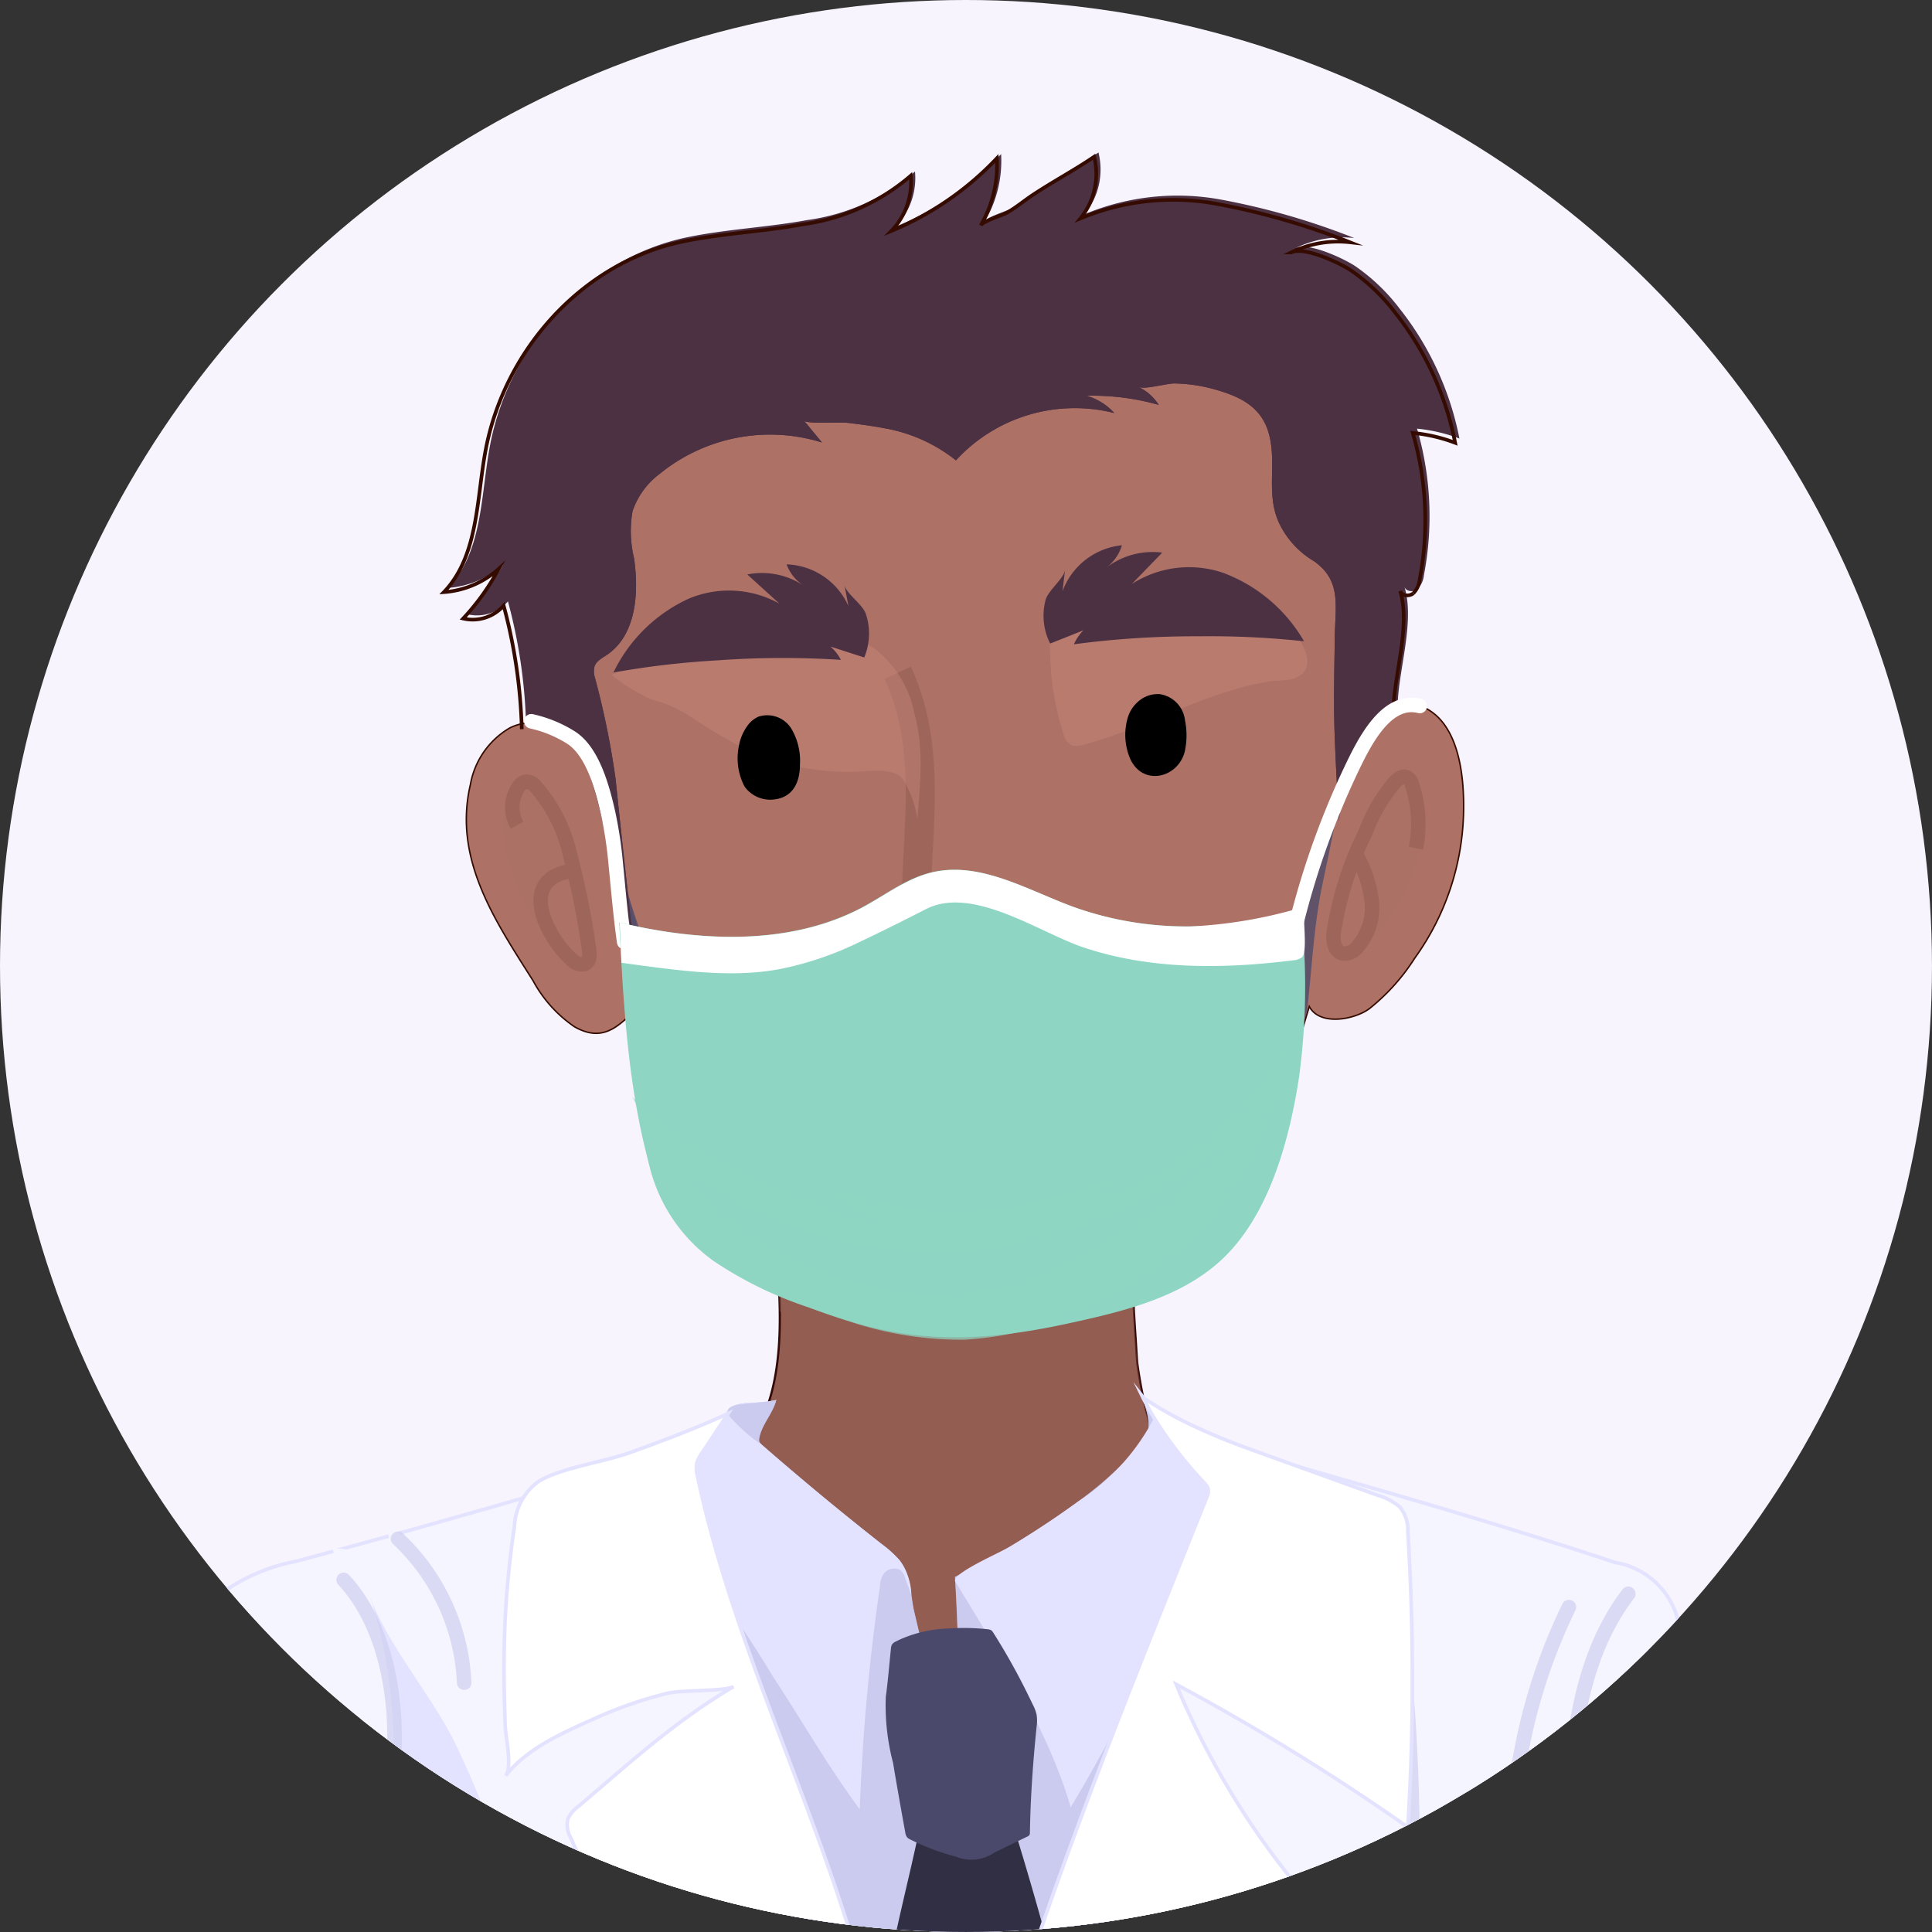 <svg xmlns="http://www.w3.org/2000/svg" xmlns:xlink="http://www.w3.org/1999/xlink" width="132.943" height="132.943" viewBox="0 0 132.943 132.943"><rect x="0" y="0" width="132.943" height="132.943" fill="#333333" stroke="none"/><defs><style>.a,.ag,.h,.o,.p,.r,.u{fill:none;}.b{fill:#f7f4fd;}.c{clip-path:url(#a);}.d,.e{fill:#f5f5ff;}.aa,.d{stroke:#e4e3ff;}.aa,.ag,.d,.h,.i,.k,.o,.p,.r,.u{stroke-miterlimit:10;}.aa,.d,.u{stroke-width:0.25px;}.ac,.ae,.ai,.aj,.e,.f,.g,.j,.l,.m,.n,.o,.p,.q,.r,.t,.w{mix-blend-mode:multiply;isolation:isolate;}.f,.x{fill:#e4e3ff;}.g{opacity:0.63;}.h{stroke:#cbcbef;}.ag,.h{stroke-linecap:round;}.ab,.i,.j{fill:#935d52;}.i{stroke:#340a08;stroke-width:0.15px;}.j{opacity:0.37;}.ac,.af,.k,.n{fill:#ad7166;}.k,.u{stroke:#350b00;}.k{stroke-width:0.1px;}.l,.m,.z{fill:#4b496b;}.l{opacity:0.78;}.m{opacity:0.39;}.n{opacity:0.38;}.o,.p,.r{stroke:#935d52;opacity:0.54;}.p{stroke-width:2px;}.q{fill:#d39181;opacity:0.34;}.r{stroke-width:4px;}.s{fill:#4c3143;}.v,.w{fill:#cbcbef;}.w{opacity:0.61;}.y{fill:#312f44;}.aa,.ad{fill:#fff;}.ac{opacity:0.55;}.ae{opacity:0.68;}.ag{stroke:#fff;}.ah,.ai,.aj{fill:#8ed6c3;}.ai{opacity:0.72;}</style><clipPath id="a"><circle class="a" cx="66.471" cy="66.471" r="66.471"/></clipPath></defs><g transform="translate(-956.491 -316.068)"><g transform="translate(956.491 316.068)"><circle class="b" cx="66.471" cy="66.471" r="66.471"/></g><g transform="translate(956.491 316.068)"><g class="c"><g transform="translate(-3.772 10.487)"><g transform="translate(0 84.695)"><path class="d" d="M1012.9,404.208l.357-.1c2.19-.637,4.69-1.842,6.976-1.933a41.874,41.874,0,0,1,13.055,1.97c11.622,3.476,23.2,6.521,34.713,10.343a5.347,5.347,0,0,1,4.415,4.47c5.375,16.822,10.3,33.844,13.4,51.249a226.662,226.662,0,0,1,3.131,36.586c.057,3.717.4,8.495-1.229,11.958-1.459,3.1-5.59,2.07-8.2.983a64.1,64.1,0,0,1-7.043-3.457c.537,6.877,1.471,13.74,2.41,20.571.18,1.309,1.287,14.945,2.688,15.171-7.463-1.194-15.078-.281-22.607.384a339.268,339.268,0,0,1-84.559-3.147c.6.1,4.461-20.954,4.792-22.9.137-.806,1.349-10.763,1.562-10.781a61.062,61.062,0,0,1-18.322-1.1,6.685,6.685,0,0,1-3.046-1.242,6.193,6.193,0,0,1-1.7-3.5c-.973-4.559-.6-9.287-.123-13.923,1.29-12.436,3.741-24.589,5.922-36.892,2.215-12.5,4.983-24.952,9.392-36.879.743-2.01,1.6-4.093,3.245-5.463a12.894,12.894,0,0,1,5.064-2.164C989.168,411.228,1001,407.663,1012.9,404.208Z" transform="translate(-953.08 -402.152)"/><path class="e" d="M1072.6,524.4q1.135,7.14,2.249,14.274,1.091,6.924,2.17,13.853c-3.436-2.406-8.893-.94-12.8-.763-4.837.219-9.678.365-14.52.464-9.687.2-19.376.2-29.064.2-13.358.007-26.746.01-40.026-1.432,2.583,0,4.739-6.64,5.158-8.456.9-3.91.441-6.69-.448-10.576a1.532,1.532,0,0,1,.561-1.858q1.4-1.352,2.792-2.7a135.288,135.288,0,0,1-14.513,2.9q1.093-7.558,2.187-15.116a1.332,1.332,0,0,1,.245-.7,1.347,1.347,0,0,1,.769-.338c11.21-2.28,21.871-6.645,32.455-10.987a122.026,122.026,0,0,0,13.249-6.062c.307,9.035,1.019,18.021.963,27.109-.014,2.36-.849,27.733-.33,27.792,7.33.849,15.382-.171,22.786-.294-1.654-1.971-2.42-5.319-3.36-7.676q-1.937-4.856-3.736-9.766c-2.324-6.36-4.453-12.793-6.309-19.3-.617-2.162-1.161-4.6.157-6.5a61.014,61.014,0,0,0,11.3,3.5,132.2,132.2,0,0,0-7.876-11.15l18.064,2.974c-9.231-5.991-19.474-10.644-29.668-15.272a5.9,5.9,0,0,0-3.14-.759,5.734,5.734,0,0,0-2.45,1.186A102.014,102.014,0,0,1,991.493,502.6a32.162,32.162,0,0,1-11.093,1.87c-.626-2.644-.168-5.231.02-7.923a3.088,3.088,0,0,1,.78-2.228c.125-.121,1.783-1.042,1.83-.65q-.106-.894-.211-1.789a41.75,41.75,0,0,0-16.174,1.637c-3.416,1.046-6.844,2.65-8.969,5.523a140.888,140.888,0,0,1,7.143-23.087c2.6-6.7,8.287-12.316,7.659-20.015a4.092,4.092,0,0,1,.072-1.758,1.482,1.482,0,0,1,1.475-.986c.656.076,1.434.634,1.843.175l-5.735-5.835,5.941-12.388a3.566,3.566,0,0,0,.38-1.07,3.721,3.721,0,0,0-.316-1.638,29.308,29.308,0,0,1-1.352-5.721c-.2-1.477-.2-3.164,1-4.214a21.416,21.416,0,0,1,5.367,3,44.337,44.337,0,0,0-1.926-12.025c2.707.063,4.378,1.786,5.63,3.713a15.865,15.865,0,0,1-1.9-5.422,20.271,20.271,0,0,1,8.291,15.93q.489-6.7.976-13.4c.107-1.464.22-3.486,1.5-4.589,1.351-1.161,4.134-1.33,5.925-1.787,4.359-1.111,8.682-2.346,12.879-3.872a25.21,25.21,0,0,1,6.077-1.563,38.273,38.273,0,0,1,14.327,1.477c6.673,2,12.849,5.087,19.437,7.128a1.419,1.419,0,0,1,.743.4,1.07,1.07,0,0,1,.167.5c1.312,8.465,2.022,17.084,3.083,25.609-.448-3.595,1.176-8.212,2.183-11.672a79.825,79.825,0,0,1,4.084-10.955.426.426,0,0,1,.17-.218.544.544,0,0,1,.382.009c2.382.653,4.693,1.242,5.869,2.546a3.565,3.565,0,0,1,.568,3.643c-1.547,5.36-3.72,10.593-4.738,16.051q3.9-6.321,7.807-12.642c-1.025,1.66-1.1,4.97-1.8,6.87a71.413,71.413,0,0,0-2.7,9.143c.179-.8,5.561.464,6.321.608l4.085.766c-.636,1.964-2.324,3.361-3.857,4.742q-1.772,1.6-3.391,3.35c-2.554,2.765.755,4.008,2.965,5.785a85.144,85.144,0,0,1,6.941,6,11.411,11.411,0,0,1,2.349,2.352,10.734,10.734,0,0,1,1.367,3.9,87.951,87.951,0,0,1,1.438,10.153,2.4,2.4,0,0,0-2.111.051,6.465,6.465,0,0,1,1.016,4.194,3.284,3.284,0,0,1-2.9,2.835c.577.632,1.149,1.674.5,2.238a1.639,1.639,0,0,1-.9.3l-3.552.432c4.547,4.453,8.229,10.635,7.109,16.9a24.092,24.092,0,0,0-18.406-14.723c-1.241-.19-2.838-.16-3.643.958-.332.46-.6,4.123-1.161,4.1,1.656.06,1.383,1.529,2.321,2.264,1.078.845,2.7.469,3.591,1.739a4.193,4.193,0,0,1,.566,1.76c.722,4.437,1.421,8.877,2.156,13.312Q1071.811,519.394,1072.6,524.4Z" transform="translate(-952.594 -402.134)"/><path class="f" d="M1071.2,522.166q.58,3.652,1.153,7.305c.21,1.356.042,4.516.722,5.65-1.587-2.646-4.558-4.079-7.374-5.336a143.414,143.414,0,0,0-20.9-7.844c-4.464-1.205-8.524-3.194-12.905-4.516a3.685,3.685,0,0,1-1.471-.676,3.447,3.447,0,0,1-.789-1.392l-2.9-7.744c-2.224,1.863-5.075,2.769-7.853,3.6q-20.115,6.057-40.7,10.348a10.3,10.3,0,0,1-3.517.315,1.15,1.15,0,0,1-.788-.359,1.29,1.29,0,0,1-.17-.809q.045-3.77.09-7.54,20.318-8.525,41.183-15.664a3.777,3.777,0,0,1,1.231-.271,3.839,3.839,0,0,1,1.741.616,204.834,204.834,0,0,0,19.236,8.914,36.444,36.444,0,0,0,10.026,2.577c.81.088,9.973.138,9.877-.283-1.94-8.513-4.291-17.469-10.545-23.562-6.773-6.6-16.709-8.495-26.031-10.088l9.889-12.607a32.016,32.016,0,0,0,3.967-5.915c2.273-4.805,2.41-11.073,6.744-14.154,2.348-1.668,5.386-1.927,8.259-2.13,1.086-.076,2.453.01,2.868,1.016-2.066,1.88-5.778,1.288-7.447,3.528-1.063,1.426-.815,3.39-1.021,5.156-.28,2.416-2.2,5.043-4.59,4.583a80.311,80.311,0,0,0-1.091,15.447c3.654-.49,7.639-1.149,10.078-3.914a15.546,15.546,0,0,0,2.733-5.659q6.045-18.642,12.092-37.282a53.943,53.943,0,0,0-.228,12.646c.387,4.518-.645,9.489-.84,14.034q-.625,14.472.169,28.961a1.355,1.355,0,0,0,1.271,1.608l11.528,2.709a3.532,3.532,0,0,1,4.538-4.868,1.493,1.493,0,0,1,1.909-1.5,4.787,4.787,0,0,1-2.62-3.184,4.042,4.042,0,0,1,2.964-.229c1.6.641,2.476,4.872,2.222,6.391a3.284,3.284,0,0,1-2.9,2.835c.578.632,1.149,1.674.5,2.238a1.635,1.635,0,0,1-.9.3l-3.554.432c4.547,4.453,8.229,10.635,7.108,16.9a24.091,24.091,0,0,0-18.406-14.723c-1.241-.19-2.838-.16-3.643.958-.332.46-.6,4.123-1.161,4.1,1.656.06,1.383,1.529,2.321,2.264,1.078.845,2.7.469,3.591,1.739a4.183,4.183,0,0,1,.566,1.76c.722,4.437,1.422,8.877,2.156,13.312Q1070.413,517.158,1071.2,522.166Z" transform="translate(-950.9 -399.898)"/><path class="f" d="M986.944,484.7a1.479,1.479,0,0,1-.527.7,1.849,1.849,0,0,1-.95.2l-12.642.327c1.485-.039,4.971-10.049,5.52-11.481a40.032,40.032,0,0,0,2.4-12.5c.64-9.666.874-19.352,1.108-29.034.145-5.953.265-12.062-1.715-17.678,1.265,3.588,4.432,7.079,6.092,10.608a76.028,76.028,0,0,1,4.557,12.36c2.261,8.285,3.377,17.267,2.279,25.823-.9,7.051-3.468,13.768-6.012,20.406C987.021,484.518,986.984,484.612,986.944,484.7Z" transform="translate(-950.993 -400.77)"/><g class="g" transform="translate(11.623 10.707)"><path class="h" d="M975.062,452.1l-3.481-1.886" transform="translate(-962.748 -407.78)"/><path class="h" d="M966.406,446.8a5.591,5.591,0,0,0-1.607,2.123" transform="translate(-963.464 -408.141)"/><path class="h" d="M965.459,460.453a9.653,9.653,0,0,1-1.868,2.6" transform="translate(-963.592 -406.698)"/><path class="h" d="M1043.408,415.457a142.513,142.513,0,0,1,1.085,15.718" transform="translate(-955.157 -411.453)"/><path class="h" d="M1000.148,442.49a16.8,16.8,0,0,1-6.45,2.8" transform="translate(-960.41 -408.596)"/><path class="h" d="M1016.289,548.939c-.2-7.525.381-15.021.47-22.53s.129-15.01.126-22.515q-.013-25.986-.765-51.964" transform="translate(-958.041 -407.599)"/><path class="h" d="M1054.73,487.074a59.961,59.961,0,0,1-21.139-6.164" transform="translate(-956.195 -404.536)"/><path class="h" d="M1040.351,488.3a34.77,34.77,0,0,1-7.5-3.536" transform="translate(-956.273 -404.129)"/><path class="h" d="M1001.953,483.335a25.7,25.7,0,0,1-18.245,3.388" transform="translate(-961.466 -404.28)"/><path class="h" d="M995.627,490.757l-8.294,1.445" transform="translate(-961.083 -403.496)"/><path class="h" d="M990.7,512.327a32.734,32.734,0,0,1-9.927.219" transform="translate(-961.776 -401.216)"/><path class="h" d="M1015.923,513.263a99.621,99.621,0,0,1-22.841,24.554" transform="translate(-960.475 -401.117)"/><path class="h" d="M1052.238,504.751a101.551,101.551,0,0,0-20.12-10.8" transform="translate(-956.35 -403.158)"/><path class="h" d="M1018.932,490.931c-2.272,1.279-4.392,2.76-6.647,4.061a49.889,49.889,0,0,1-26.649,6.424" transform="translate(-961.262 -403.477)"/><path class="h" d="M1003.5,502.653a5.789,5.789,0,0,1-4.81.292" transform="translate(-959.882 -402.239)"/><path class="h" d="M1058.385,415.256c-4.626,6.067-3.929,14.787-4.646,21.959a235.288,235.288,0,0,0-1.125,27.939" transform="translate(-954.189 -411.475)"/><path class="h" d="M977.877,414.39c2.781,2.982,3.644,7.749,3.484,11.7-.185,4.581-.156,9.241-.209,13.877a254.8,254.8,0,0,1-2.239,30.892" transform="translate(-962.082 -411.566)"/><path class="h" d="M985.813,421.733a14.445,14.445,0,0,0-4.552-9.9" transform="translate(-961.725 -411.836)"/><path class="h" d="M1054.508,416.083a39.226,39.226,0,0,0-3.939,16.284" transform="translate(-954.4 -411.387)"/><path class="h" d="M977.63,426.351c.158.023.087.27-.072.284a.523.523,0,0,1-.394-.21,41.3,41.3,0,0,1-4.8-5.968" transform="translate(-962.665 -410.925)"/><path class="h" d="M970.854,425.692q1.34,1.533,2.678,3.066" transform="translate(-962.824 -410.372)"/><path class="h" d="M1067.734,437.486a21.86,21.86,0,0,1-9.224,4.834" transform="translate(-953.561 -409.125)"/><path class="h" d="M1060.712,426.478c-4.529,7.375-5.421,16.438-6.634,24.869" transform="translate(-954.029 -410.289)"/><path class="h" d="M1068.416,450.644h-2.142" transform="translate(-952.741 -407.735)"/><path class="h" d="M981.857,452.395a22.1,22.1,0,0,0-8.817-7.093" transform="translate(-962.593 -408.299)"/></g></g><g transform="translate(34.318)"><g transform="translate(17.091 70.092)"><path class="i" d="M1030.193,402.148a30.7,30.7,0,0,0,1.795,7.014,5.9,5.9,0,0,0,1.038,2.009c.5.634,1.391,1.225,1.258,2.121-.2,1.371-3.47,3.986-4.434,5.144q-2.164,2.6-4.23,5.269-4.223,5.45-8.009,11.16a57.141,57.141,0,0,0-18.035-24.733c5.819-1.557,6.173-8.154,5.986-12.679-.114-2.748-.263-5.512-.625-8.243q13.2.206,26.4-.264c-1.811,3.612-1.507,7.649-1.254,11.527C1030.122,401.05,1030.149,401.6,1030.193,402.148Z" transform="translate(-999.575 -388.945)"/><path class="j" d="M1030.219,402.03l.013.1a22.442,22.442,0,0,0,.371,2.481c.222.917.508,1.829.7,2.747a9.705,9.705,0,0,0,1.259,2.628c.291.5.6.993.927,1.477.093.137,1.079,1.405,1.038,1.451a190.594,190.594,0,0,0-16.917,21.844,57.135,57.135,0,0,0-18.036-24.733c.312.254,2.612-1.155,2.875-1.339a4.724,4.724,0,0,0,2.082-2.608c-.21.751.556,1.4,1.1,1.819a69.011,69.011,0,0,0,7.751,5.176,7.766,7.766,0,0,1,1.419.952,5.221,5.221,0,0,1,1.275,2.365q.171-.851.341-1.7a.8.8,0,0,1,.149-.379,1.284,1.284,0,0,1,.541-.3,45.012,45.012,0,0,0,6.393-2.94,63.6,63.6,0,0,1-14.144-9.433c-1.218-1.084-2.546-2.067-3.764-3.155q-.133-4.287-.563-8.562c.041.4,1.425,1.2,1.774,1.434a10.767,10.767,0,0,0,1.716,1.092,15.871,15.871,0,0,0,4.579,1,58.955,58.955,0,0,0,9.031.345,35.062,35.062,0,0,0,4.425-.481c.719-.127,1.432-.28,2.135-.463.449-.117,1.328-.116,1.614-.482a19.239,19.239,0,0,0-.379,4.834l0,.051C1030,398.848,1030.024,400.439,1030.219,402.03Z" transform="translate(-999.575 -388.842)"/></g><g transform="translate(1.548 10.807)"><path class="k" d="M1041,391.844c-.463,1.639-.939,3.223-1.512,4.835-.628,1.764-3.984,3.17-5.562,3.893-2.77,1.269-5.581,2.458-8.37,3.685a16.908,16.908,0,0,1-4.439,1.482c-2.714.372-6.062-1.284-8.588-2.216a58.793,58.793,0,0,1-8.448-3.9,5.355,5.355,0,0,1-1.515-1.117,5.6,5.6,0,0,1-.914-1.874L997.162,383.5c-1.281,1.276-2.337,2.239-4.2,1.189a8.99,8.99,0,0,1-2.853-3.167c-2.588-4.092-5.522-8.366-4.317-13.5a5.636,5.636,0,0,1,2.711-3.9c1.529-.773,3.838-.336,4.41,1.149a47.5,47.5,0,0,1-1.4-10.178,16.447,16.447,0,0,1,2.973-9.8c2.107-2.828,5.388-4.448,8.585-6.124a33.982,33.982,0,0,1,11.361-3.529,41.745,41.745,0,0,1,16.961,1.441,27.5,27.5,0,0,1,8.2,3.718,17.728,17.728,0,0,1,6.451,8.525,29.35,29.35,0,0,1,.943,14.177,4.247,4.247,0,0,1,3.689-1.038c3.181.707,3.51,5.022,3.458,7.438a17.79,17.79,0,0,1-3.355,10.054,14.152,14.152,0,0,1-3.118,3.477c-1.036.777-3.439,1.212-4.143-.145C1042.668,386.121,1041.809,388.971,1041,391.844Z" transform="translate(-985.518 -335.326)"/><path class="l" d="M1041.39,376.6c-.576,2.379-2.186,5.74-5.092,5.463a4.58,4.58,0,0,1-2.579-1.311c-.722-.665-1.321-1.452-2.007-2.155a8.835,8.835,0,0,0-4.815-2.682c-3.216-.514-5.146,2.107-8.182,2.491-2.033.257-4.059-.417-6.1-.578-3.777-.3-5.191,2.243-7.809,4.29-3.333,2.607-5.223.331-6.63-2.661a73.607,73.607,0,0,1-3.307-9.678c.2,1.9.473,3.789.809,5.665.305,1.7.249,3.429.544,5.127a16.1,16.1,0,0,0,.883,2.884c1.264,3.36,2.4,6.728,3.558,10.128a5.6,5.6,0,0,0,.914,1.874,5.356,5.356,0,0,0,1.515,1.117,58.787,58.787,0,0,0,8.448,3.9c2.525.932,5.873,2.587,8.588,2.216a16.909,16.909,0,0,0,4.439-1.482c2.789-1.227,5.6-2.416,8.37-3.685,1.578-.723,4.934-2.13,5.561-3.893.574-1.612,1.049-3.2,1.513-4.835.72-2.549,1.318-5.076,2.161-7.585a4.236,4.236,0,0,0,.228-.881c.311-2.767.442-5.595,1-8.328.532-2.594,1.125-5.131,1.4-7.774C1043.626,368.335,1042.39,372.455,1041.39,376.6Zm-11.333,6.15c-.615,2.536-1.047,4.859-3.707,6.073a6.09,6.09,0,0,1-5.337-.179,3.93,3.93,0,0,0-1.012-.464c-.961-.2-1.822.548-2.658,1.066a6.368,6.368,0,0,1-7.4-.663c-1.714-1.542-2.748-4.512-1.871-6.717.461-1.16,2.29-2.6,3.22-1.118a4.32,4.32,0,0,1,.446,1.165l.93-.563c.059-.035.137-.07.19-.025a.156.156,0,0,1,.036.13,4,4,0,0,0-.052.6c.022.2.181.415.383.391.237-.027.358-.345.595-.366.166-.016.3.122.429.228a1.473,1.473,0,0,0,1.256.291.29.29,0,0,0-.144-.355c1.382.645,3.871,1.55,5.238.226a1.67,1.67,0,0,0,.972.562,1.235,1.235,0,0,0-.1-.882c.43-.113.871.127,1.317.149s.969-.451.693-.8a13.829,13.829,0,0,0,3.908-2.308C1030.156,377.056,1030.522,380.828,1030.056,382.745Z" transform="translate(-984.53 -332.272)"/><path class="m" d="M1038.528,392.876c-.849.876-2.391,1.951-3.542.93a3.489,3.489,0,0,1-.864-2.228l-.736-5.476a21.291,21.291,0,0,1-3.151,5.777,11.751,11.751,0,0,1-2.2,2.517,4.352,4.352,0,0,1-3.106,1.026c.128-.571.182-1.3-.311-1.609-.594-.375-1.312.219-1.76.76a1.78,1.78,0,0,0-.383-2.374,3.442,3.442,0,0,0-2.521-.627c-2.692.226-4.006,2.043-6.23,3.2-2.031,1.058-3.443.354-5.049-.95a9.315,9.315,0,0,1-2.727-3.816c-.544-1.371-.6-2.82-1.17-4.158a7.154,7.154,0,0,0-2.056,5.036,99.642,99.642,0,0,1-4.573-10.793q-.974-2.73-1.786-5.515c-.253-.867-.475-1.741-.688-2.613a22.547,22.547,0,0,1-.809-2.721c.2,1.9.473,3.789.809,5.665.305,1.7.249,3.429.544,5.127a16.1,16.1,0,0,0,.883,2.884c1.264,3.36,2.4,6.728,3.558,10.128a5.6,5.6,0,0,0,.914,1.874,5.355,5.355,0,0,0,1.515,1.117,58.787,58.787,0,0,0,8.448,3.9c2.525.932,5.873,2.587,8.588,2.216a16.909,16.909,0,0,0,4.439-1.482c2.789-1.227,5.6-2.416,8.37-3.685C1034.59,396.229,1038.264,395.005,1038.528,392.876Z" transform="translate(-984.53 -331.742)"/><path class="n" d="M1041.85,375.942a2.07,2.07,0,0,1-.973.773c-.56.124-.86-.447-1.127-.438a2.075,2.075,0,0,0,1.7-1.568,5.3,5.3,0,0,0-.37-4.255,1.929,1.929,0,0,1-.271-.637,1.509,1.509,0,0,1,.075-.6,15.067,15.067,0,0,1,1.541-3.644c.281-.478,1-1.529,1.773-1.4.79.129,1.094,1.442,1.2,2.022a10.185,10.185,0,0,1-1.238,6.611,14.432,14.432,0,0,1-2.152,2.964C1041.955,375.822,1041.9,375.88,1041.85,375.942Z" transform="translate(-979.786 -332.279)"/><path class="n" d="M992.162,376.9c-2.888-2.727-4.839-6.935-4.242-10.755a1.737,1.737,0,0,1,.981-1.519,1.482,1.482,0,0,1,1.309.282c2.7,2.075,2.323,5.784,3.1,8.536-.149-.533-.743-1.83-1.368-2.052-.936-.334-1.393.526-1.456,1.236A5.285,5.285,0,0,0,992.162,376.9Z" transform="translate(-985.275 -332.236)"/></g><g transform="translate(4.711 27.035)"><g transform="translate(0 15.924)"><path class="o" d="M1045.15,369.33a8.453,8.453,0,0,0-.274-4.4.7.7,0,0,0-.392-.5c-.281-.09-.566.122-.762.327a11.479,11.479,0,0,0-2.047,3.5,23.352,23.352,0,0,0-2.19,6.952c-.053.564.1,1.316.725,1.373a1.159,1.159,0,0,0,.893-.438,4.062,4.062,0,0,0,1.014-3.128,8.579,8.579,0,0,0-1.029-3.176" transform="translate(-982.979 -364.405)"/><path class="o" d="M988.7,367.716a2.5,2.5,0,0,1,.21-2.78.725.725,0,0,1,.435-.224.858.858,0,0,1,.64.345,10.587,10.587,0,0,1,2.345,4.629,54.9,54.9,0,0,1,1.338,6.672c.046.342.014.782-.343.909a.941.941,0,0,1-.865-.309c-1.568-1.36-3.853-5.46-.091-6.091" transform="translate(-988.378 -364.372)"/></g><path class="p" d="M1012.358,357.935c2.847,6.169.79,12.7,1.382,19.119a1.382,1.382,0,0,0,.688,1.279,1.735,1.735,0,0,0,1.068-.038,11.224,11.224,0,0,0,5.256-3.564" transform="translate(-985.844 -349.165)"/><g transform="translate(6.851 4.178)"><path class="q" d="M1015.593,368.275c.193-2.546.469-4.8-.214-7.3a7.341,7.341,0,0,0-2.9-4.553,7.762,7.762,0,0,0-3.4-.879,31.311,31.311,0,0,0-9,.564,18.255,18.255,0,0,0-5.506,2.252,12.474,12.474,0,0,0,2.756,1.687,8.841,8.841,0,0,1,2.89,1.328,32.894,32.894,0,0,0,3.384,1.992,16.5,16.5,0,0,0,7.937,1.632c.876-.041,2.332-.251,3.017.463A7.159,7.159,0,0,1,1015.593,368.275Z" transform="translate(-994.575 -353.606)"/><path class="q" d="M1038.056,358.877a1.937,1.937,0,0,0,1.122-.412c.943-.888-.129-2.314-.724-3.1a3.854,3.854,0,0,0-2.846-1.507,35.988,35.988,0,0,0-7.993.431c-1.048.149-2.115.082-3.165.234a4.715,4.715,0,0,0-2.053.545c-.694.519-.564,1.092-.55,1.958a19.479,19.479,0,0,0,.875,5.433c.118.378.294.8.671.924a1.26,1.26,0,0,0,.7-.044c3.511-.929,6.724-2.692,10.193-3.744a20.021,20.021,0,0,1,2.6-.619C1037.226,358.926,1037.647,358.923,1038.056,358.877Z" transform="translate(-991.694 -353.781)"/><path class="r" d="M1027.425,378.461c-2.436,3.073-5.832,5.972-9.916,5.92a12.7,12.7,0,0,1-9.674-4.56" transform="translate(-993.173 -351.173)"/></g><g transform="translate(15.506 10.235)"><path d="M1027.314,359.868a2.022,2.022,0,0,1,1.58-.6,2.049,2.049,0,0,1,1.736,1.8,5.138,5.138,0,0,1-.025,2.191c-.5,1.812-2.892,2.344-3.744.458a4.173,4.173,0,0,1-.192-2.749A2.325,2.325,0,0,1,1027.314,359.868Z" transform="translate(-999.853 -359.26)"/><path d="M1003.124,361.233a1.86,1.86,0,0,1,.713-.557,1.952,1.952,0,0,1,2.248.816,4.326,4.326,0,0,1,.6,2.48c0,1.293-.534,2.36-1.979,2.42a2.171,2.171,0,0,1-1.83-.9,4.181,4.181,0,0,1-.4-2.766A3.387,3.387,0,0,1,1003.124,361.233Z" transform="translate(-1002.402 -359.122)"/></g><g transform="translate(6.951)"><path class="s" d="M1022.98,356.334l-1.09.431a4.251,4.251,0,0,1-.311-3.012c.209-.689,1.265-1.462,1.337-2.065q-.088.738-.177,1.477A4.882,4.882,0,0,1,1026.83,350a2.993,2.993,0,0,1-1.061,1.529,5.259,5.259,0,0,1,3.833-1.022l-2.091,2.159a7.281,7.281,0,0,1,6.281-.768,10.788,10.788,0,0,1,5.568,4.71,61,61,0,0,0-7.212-.343,63.569,63.569,0,0,0-8.622.55,3.026,3.026,0,0,1,.659-.962Z" transform="translate(-991.836 -350.003)"/><path class="s" d="M1010.821,357.241l1.106.356a4.289,4.289,0,0,0,.1-3.025c-.254-.673-1.35-1.372-1.464-1.97l.278,1.462a4.848,4.848,0,0,0-4.26-2.876,3,3,0,0,0,1.155,1.453,5.172,5.172,0,0,0-3.857-.757l2.215,2.011a7.146,7.146,0,0,0-6.256-.339,10.69,10.69,0,0,0-5.17,5.077,59.641,59.641,0,0,1,7.1-.833,62.371,62.371,0,0,1,8.552-.038,3.011,3.011,0,0,0-.718-.915Z" transform="translate(-994.665 -349.878)"/></g></g><g transform="translate(0.295)"><path class="s" d="M1045.384,365.647q.108,2.97.311,5.936c-.1-1.462,1.095-4.146,1.627-5.542.3-.773,1.371-2.337,2.387-2.179,0-2.566,1.227-5.929.477-8.426.1.346.623.395.9.165a1.59,1.59,0,0,0,.441-.965,21.528,21.528,0,0,0-.475-10.075,11.359,11.359,0,0,1,2.917.681,20.86,20.86,0,0,0-4.131-8.96,13.3,13.3,0,0,0-3.079-2.932c-.777-.5-3.184-1.645-4.077-1.206a7.35,7.35,0,0,1,4.048-.7,49.323,49.323,0,0,0-9.176-2.646,16.549,16.549,0,0,0-9.376,1.008,4.866,4.866,0,0,0,.952-4.25c-1.378.938-2.853,1.72-4.238,2.639-.589.391-1.118.842-1.737,1.2-.355.208-1.654.58-1.835.889a8.2,8.2,0,0,0,1.112-4.617,21.133,21.133,0,0,1-7.264,5,4.807,4.807,0,0,0,1.337-3.8,14.314,14.314,0,0,1-7.438,3.344c-2.713.5-5.487.616-8.189,1.171-6.941,1.426-12.316,7.445-13.617,14.346-.642,3.4-.489,7.284-2.876,9.789a6.3,6.3,0,0,0,3.785-1.614,16.157,16.157,0,0,1-2.458,3.431,2.841,2.841,0,0,0,2.785-.885,36.144,36.144,0,0,1,1.247,8.5c2.008.143,3.088.412,3.975,2.35a26.219,26.219,0,0,1,1.269,4.216l2.046,7.633c-.377-3.487-.772-6.974-1.13-10.463a56.579,56.579,0,0,0-1.415-6.961,1.45,1.45,0,0,1-.036-.807c.127-.365.509-.559.83-.774,2.038-1.356,2.242-4.262,1.887-6.684a7.906,7.906,0,0,1-.1-3.216,5.333,5.333,0,0,1,1.869-2.572,12.021,12.021,0,0,1,11.167-2.157l-1.234-1.5c.191.233,2.5.092,2.911.137.878.1,1.778.222,2.645.385a10.925,10.925,0,0,1,4.895,2.206,11.1,11.1,0,0,1,10.9-3.254,4.132,4.132,0,0,0-1.91-1.192,16.76,16.76,0,0,1,4.967.631,3.353,3.353,0,0,0-1.4-1.236c.421.2,1.957-.253,2.5-.241a10.889,10.889,0,0,1,2.714.4c1.65.461,3.13,1.115,3.7,2.853.677,2.082-.182,4.227.737,6.289a6.075,6.075,0,0,0,2.434,2.69c1.918,1.371,1.451,3.016,1.425,5.371C1045.363,361.251,1045.3,363.447,1045.384,365.647Z" transform="translate(-984.385 -325.552)"/></g><g class="t" transform="translate(5.419 6.631)"><path class="s" d="M1044.894,365.013q.108,2.97.311,5.936a12.047,12.047,0,0,1,1.829-5.968c.374-.585,1.419-.9,1.394-1.562-.011-.3-.672-1-.779-1.385a6.782,6.782,0,0,1-.172-1.6q-.065-2.018-.129-4.037a5.7,5.7,0,0,1,.407-2.871c.274-.521.708-.949.951-1.486a1.278,1.278,0,0,0-.28-1.592l-1.1,1.4a16.76,16.76,0,0,0,1.092-8,11.286,11.286,0,0,0-1.4-3.649,5.058,5.058,0,0,0-1.287-1.416,14.227,14.227,0,0,1-1.609-.921l.993,3.237a12.337,12.337,0,0,0-14.062-5.884l1.254-1.267a14.477,14.477,0,0,0-11.58,6.381c.613-3.348,3.485-5.629,4.569-8.783a53.6,53.6,0,0,1-8.033,3.752l2.222-3.374a12.67,12.67,0,0,1-6.648,2.812c-5.784.944-12.517,1.151-17.282,5.044a11.513,11.513,0,0,0-4,6.781,13.942,13.942,0,0,1-.616,2.922,4.377,4.377,0,0,1-1.918,2.137,3.709,3.709,0,0,0,3.256-1.086,13.121,13.121,0,0,1-2.895,4.311,3.642,3.642,0,0,0,3.508-.377A8.683,8.683,0,0,1,991,356.426a4.635,4.635,0,0,0-1.182,2.243c-.237,1.194.867,2.241.683,3.376-.084.521-.3.421-.664.709a1.846,1.846,0,0,0-.581,1.563c2.008.143,3.088.412,3.975,2.35a26.211,26.211,0,0,1,1.269,4.216l2.046,7.633c-.377-3.487-.772-6.974-1.13-10.463A56.59,56.59,0,0,0,994,361.091a1.45,1.45,0,0,1-.037-.807c.127-.365.509-.559.83-.774,2.038-1.356,2.242-4.262,1.887-6.684a7.906,7.906,0,0,1-.1-3.216,5.333,5.333,0,0,1,1.869-2.572,12.021,12.021,0,0,1,11.167-2.157l-1.234-1.5c.191.233,2.5.092,2.911.137.878.1,1.778.222,2.645.385a10.925,10.925,0,0,1,4.895,2.206,11.1,11.1,0,0,1,10.9-3.254,4.131,4.131,0,0,0-1.91-1.192,16.76,16.76,0,0,1,4.967.631,3.354,3.354,0,0,0-1.4-1.236c.421.2,1.957-.253,2.5-.241a10.888,10.888,0,0,1,2.714.4c1.65.461,3.13,1.115,3.7,2.853.677,2.082-.182,4.227.736,6.289a6.075,6.075,0,0,0,2.434,2.69c1.918,1.371,1.451,3.016,1.425,5.371C1044.873,360.617,1044.813,362.813,1044.894,365.013Z" transform="translate(-989.019 -331.549)"/></g><g transform="translate(0 0.293)"><path class="u" d="M1050.82,355.866a1.59,1.59,0,0,0,.441-.965,21.512,21.512,0,0,0-.477-10.074,11.308,11.308,0,0,1,2.918.68,20.859,20.859,0,0,0-4.131-8.96,13.351,13.351,0,0,0-3.079-2.932c-.777-.5-3.186-1.644-4.077-1.206a7.357,7.357,0,0,1,4.048-.7,49.406,49.406,0,0,0-9.176-2.646,16.549,16.549,0,0,0-9.376,1.008,4.869,4.869,0,0,0,.952-4.25c-1.378.938-2.853,1.72-4.238,2.639-.589.391-1.119.843-1.738,1.2-.355.207-1.653.579-1.834.888a8.207,8.207,0,0,0,1.112-4.617,21.128,21.128,0,0,1-7.264,5,4.8,4.8,0,0,0,1.337-3.8,14.314,14.314,0,0,1-7.439,3.344c-2.712.5-5.486.616-8.188,1.171-6.941,1.426-12.316,7.445-13.619,14.347-.641,3.4-.488,7.284-2.875,9.789a6.31,6.31,0,0,0,3.785-1.614,16.213,16.213,0,0,1-2.459,3.431,2.846,2.846,0,0,0,2.786-.886,36.153,36.153,0,0,1,1.247,8.5" transform="translate(-984.118 -325.817)"/><path class="u" d="M1043.2,361.271c0-2.566,1.227-5.928.477-8.425.1.346.623.394.9.164" transform="translate(-977.874 -322.961)"/></g></g><g transform="translate(38.455 85.582)"><g transform="translate(7.564 0.101)"><path class="v" d="M996.12,411.582a36.091,36.091,0,0,0,6.573-7.722c.209-.335.693-.4,1.077-.432a9.909,9.909,0,0,0,2.087-.217c-.311.842-.942,1.635-1.163,2.5a.508.508,0,0,0,.212.62q.491.426.984.851.987.851,1.987,1.691,2.007,1.683,4.058,3.32.6.476,1.2.949a7.793,7.793,0,0,1,1.188,1.068c.845,1.015.757,2.383,1.028,3.538q.491,2.086.98,4.172l1.957,8.345a140.865,140.865,0,0,0-.121-14.877,62,62,0,0,0,8.473-5.19,23.757,23.757,0,0,0,4.507-4.189c.7-.851.162-2.057-.074-2.963a3.161,3.161,0,0,0,.339.249,1.119,1.119,0,0,0,.391.193.852.852,0,0,1,.3.158.481.481,0,0,1,.1.26c.29,1.513,1.621,2.769,2.645,4.03a41.313,41.313,0,0,0,3.322,3.628c-1.451,2.218-1.736,5.055-2.449,7.458-.345,1.163-.611,2.335-.935,3.505a5.691,5.691,0,0,0-1.916-1.006c-.031-.009.107,4.413.125,4.815a12.508,12.508,0,0,1-1.057,4.635q-1.775,5.276-3.726,10.515-3.9,10.477-8.495,20.792-1.332,2.989-2.721,5.964c.215-.387-.44-1.685-.556-2.114q-.312-1.161-.64-2.32-.657-2.317-1.373-4.623-1.4-4.506-3-8.974c-1.534-4.291-3.193-8.556-4.941-12.8-1.557-3.775-4.293-7.94-3.714-11.989a3.988,3.988,0,0,0-.043-2.567,3.623,3.623,0,0,0-1.408-1.236c-1-.571-1.9-.8-2.508-1.607a25.831,25.831,0,0,1-1.855-3.281c-.218-.4-2.408-3.827-2.167-4.012Q995.471,412.163,996.12,411.582Z" transform="translate(-994.693 -403.045)"/><path class="w" d="M1017.226,466.6c-1.492-3.125-1.845-6.494-2.187-9.813-.271-2.641-.535-5.347.38-7.9l.107.693q2.255-4.929,4.51-9.859l2.3-5.035c.754-1.648.52-2.561-.034-4.25-1.051-3.2-1.65-6.442-3.7-9.374q-.161,2.677-.322,5.351c-.086,1.427.294,3.453-.362,4.793a37.07,37.07,0,0,1-3.427-5.384,75.136,75.136,0,0,0,1.969,12.657,28.561,28.561,0,0,1-4.237-2.793c.661.527.611,2.994.755,3.749q.38,1.987.715,3.978c.422,2.5.766,5.019,1.148,7.527q1.211,7.966,2.1,15.957c-1.043-.971-.826-1.971-1.143-3.093q-.657-2.317-1.373-4.623-1.4-4.506-3-8.974c-1.463-4.092-3.038-8.159-4.7-12.207a51.66,51.66,0,0,1-2.311-5.474,36.433,36.433,0,0,1-.907-6.464c-.132-1.508-.254-3.119-1.429-4.331a15.967,15.967,0,0,0-2.594-1.821c-.607-.408-5.541-6.5-4.7-7.194q.682-.557,1.33-1.139a36.092,36.092,0,0,0,6.573-7.722c.22-.352.731-.4,1.129-.436a12.608,12.608,0,0,0,2.036-.213c-.179.831-.937,1.592-1.162,2.43-.106.394.048.547.348.809q3.951,3.438,8.089,6.692a7.788,7.788,0,0,1,1.188,1.068c.845,1.015.757,2.383,1.028,3.538q.491,2.086.98,4.172l1.957,8.345a140.816,140.816,0,0,0-.121-14.877,62,62,0,0,0,8.473-5.19,23.756,23.756,0,0,0,4.507-4.189c.689-.837.185-2.065-.068-2.958a2.04,2.04,0,0,0,.724.437.854.854,0,0,1,.3.158.48.48,0,0,1,.1.26c.29,1.513,1.621,2.769,2.645,4.03a41.33,41.33,0,0,0,3.322,3.628c.1.1-1.5,3.668-1.615,4.107-.266,1.043-.483,2.531-1.559,3.294-.485.344-1.127.547-1.566.927a2.8,2.8,0,0,0-.806,1.826c-.589,3.775-.731,7.588-1.524,11.345-1,4.732-3.138,9.361-5.094,13.9q-2.158,5-4.427,9.969c-.713,1.561-1.506,3.1-2.256,4.645-.4.819-.669,1.69-1.017,2.523C1018.122,464.551,1017.025,466.188,1017.226,466.6Z" transform="translate(-994.701 -403.044)"/><path class="x" d="M1015.937,415.474c.186-.608,3.168-1.9,3.8-2.28q2.425-1.459,4.666-3.089a15.276,15.276,0,0,0,5.428-6.166,37.764,37.764,0,0,0,2.207,3.177c.757.981,2.044,1.862,1.631,3-.88,2.409-1.858,4.8-2.853,7.184a97.66,97.66,0,0,1-6.932,13.838c-1.576-5.441-4.888-10.471-7.934-15.526A.161.161,0,0,1,1015.937,415.474Z" transform="translate(-992.457 -402.951)"/><path class="x" d="M1014.029,414.194a4.154,4.154,0,0,1,.837,2.414l-.45-1.224a.864.864,0,0,0-.373-.521.931.931,0,0,0-1.028.22,1.467,1.467,0,0,0-.3.871,142.206,142.206,0,0,0-1.4,15.4c-2.192-2.952-3.962-6.081-5.962-9.113a85.728,85.728,0,0,0-6.362-9.169,6.168,6.168,0,0,1-1.457-2.609c-.059-.791.814-1.345,1.394-2q1.065-1.2,2.012-2.477a12.873,12.873,0,0,0,.838-1.182c.207-.357.25-.8.616-1.075a1.493,1.493,0,0,1,.5-.216,4.378,4.378,0,0,1,.856-.142c.414-.025,1.5.126,1.82-.179-.314.933-1.039,1.821-1.367,2.75.142.111.259.232.391.348.169.149.34.3.512.446q.493.428.99.852,1,.851,2,1.69,2.018,1.685,4.083,3.321l.665.524A7.79,7.79,0,0,1,1014.029,414.194Z" transform="translate(-994.402 -403.029)"/><path class="v" d="M1003.387,405.74a12.763,12.763,0,0,1-1.413-1.343c-.4-.441-.154-.74.4-.859.757-.163,1.986-.143,2.746-.343-.221,1-1.253,1.959-1.175,2.98C1003.786,406.007,1003.563,405.9,1003.387,405.74Z" transform="translate(-993.953 -403.029)"/></g><g transform="translate(25.28 15.957)"><path class="y" d="M1011.463,440.652a15.572,15.572,0,0,0-.731,3.705,15.735,15.735,0,0,0,.248,2.993c1.549,10.492,3.009,21,4.625,31.474l8.339-27.064a15.059,15.059,0,0,0,.91-4.643,14.553,14.553,0,0,0-.532-3.214q-2.237-9.115-5.182-18.038c-1.549-.04-3.372.052-4.238,1.338a4.625,4.625,0,0,0-.578,1.624c-.512,2.725-1.2,5.429-1.8,8.137C1012.252,438.193,1011.83,439.418,1011.463,440.652Z" transform="translate(-1010.723 -416.49)"/><path class="z" d="M1021.466,422.092c.1.2.2.409.3.615a2.774,2.774,0,0,1,.233.63,2.857,2.857,0,0,1,0,.852c-.245,2.411-.419,4.825-.458,7.263a.359.359,0,0,1-.03.167.347.347,0,0,1-.165.125l-2.249,1.092a2.788,2.788,0,0,1-2.628.286,15.821,15.821,0,0,1-3.2-1.207.624.624,0,0,1-.182-.133.664.664,0,0,1-.122-.323q-.44-2.395-.841-4.794a15.457,15.457,0,0,1-.5-4.541c.149-1.1.238-2.215.353-3.321a.67.67,0,0,1,.071-.28.65.65,0,0,1,.276-.215c.118-.06.237-.117.357-.171a8.894,8.894,0,0,1,3.3-.721,15.073,15.073,0,0,1,2.671.056.53.53,0,0,1,.233.073.55.55,0,0,1,.139.167A44.76,44.76,0,0,1,1021.466,422.092Z" transform="translate(-1010.634 -417.385)"/></g><path class="aa" d="M1045.132,409.77a4.1,4.1,0,0,1,1.532.807,2.491,2.491,0,0,1,.562,1.707,167.2,167.2,0,0,1,0,20.332,156.985,156.985,0,0,0-15.941-9.827,55.183,55.183,0,0,0,11.7,17.621,85.537,85.537,0,0,0-5.827,7.927c-1.184,1.822-2.285,3.676-3.385,5.53-7.083,11.924-14.2,23.921-18.494,36.611-.178-2.612-.161-5.227-.333-7.866-.216-3.3-.356-6.61-.328-9.917.089-10.718,3.279-21.007,6.773-31.345,3.57-10.565,7.811-20.984,11.99-31.411a.984.984,0,0,0,.106-.586,1.2,1.2,0,0,0-.333-.49,27.868,27.868,0,0,1-2.985-3.779,18.308,18.308,0,0,1-1.221-2.131,1.253,1.253,0,0,0,.426.343c.165.108.333.215.5.318q.518.317,1.051.608c.729.4,1.477.764,2.24,1.1.973.436,1.967.831,2.975,1.2Z" transform="translate(-985.032 -402.954)"/><path class="aa" d="M991.305,408.206a6.407,6.407,0,0,0-1.069.505,4.021,4.021,0,0,0-1.66,3.094,63.879,63.879,0,0,0-.713,9.141c-.016,1.532.027,3.063.078,4.594.025.755.507,2.805.028,3.425,1.464-1.9,3.985-2.985,6.378-4.053a29,29,0,0,1,4.777-1.629c.938-.23,3.959-.117,4.534-.457-4.078,2.408-7.24,5.327-10.663,8.232a2.341,2.341,0,0,0-.743.867,1.824,1.824,0,0,0,.215,1.337c2.383,5.429,4.718,10.871,7.076,16.305,1.556,3.587,3.135,7.167,4.71,10.748,5.9,13.411,13.025,27.15,14.6,41.373q.544-7.986.442-15.986c-.064-4.938-.93-9.81-1.36-14.754-.285-3.289-.093-6.758-.745-9.991q-.3-1.493-.626-2.982a200.838,200.838,0,0,0-5.773-20.936c-3.2-9.553-7.536-18.875-9.613-28.656a2.1,2.1,0,0,1-.058-.918,2.411,2.411,0,0,1,.377-.739l1.788-2.692c-2.163,1-4.429,1.85-6.708,2.675C995.093,407.246,992.916,407.6,991.305,408.206Z" transform="translate(-987.86 -402.84)"/></g><g transform="translate(0.851 148.227)"><g transform="translate(71.928)"><path class="ab" d="M1021.826,481.358c-.574-3.135-1.4-6.128-2.157-9.221a1.774,1.774,0,0,0-.766-1.293c4.916-1.089,9.773-2.587,14.68-3.8,5.6-1.381,10.867-3.787,16.269-5.862,4.093-1.572,7.734-2.386,11.8-.4a132.471,132.471,0,0,1,12.927,7.169,4.308,4.308,0,0,1,1.712,1.608,1.565,1.565,0,0,1-.536,2.081c-.22.1.1-.408-.091-.258.219,1.1,1.729,1.394,2.187,2.414a1.487,1.487,0,0,1-1.738,1.933,1.708,1.708,0,0,1-.564,2.533,4.611,4.611,0,0,1-2.889.266c.449.505-.363,1.176-1.015,1.3-4.518.882-9.17-.961-13.741-.45a33.265,33.265,0,0,0-7.106,2.021,28.739,28.739,0,0,1-10.382,1.954,13.364,13.364,0,0,1-9.54-4.1c-3.036.08-5.467,2.007-8.451,2.586a.549.549,0,0,1-.369-.017A.61.61,0,0,1,1021.826,481.358Z" transform="translate(-1018.903 -459.612)"/><path class="ac" d="M1021.826,480.752c-.574-3.135-1.4-6.128-2.157-9.221a1.774,1.774,0,0,0-.766-1.293c2.547-.565,5.07-1.237,7.588-1.921.788-.213,2.491-1.059,3.273-.815.87.272,1.417,1.859,1.511,2.643,6.52.506,12.4,4.122,18.825,5.339,1.663.315,3.352.467,5.037.618l11.047.993c1.856.167,3.713.334,5.575.4.066-.62-.725-.775-1.179-.917a107.041,107.041,0,0,1-12.076-4.285c4.046.373,7.823,2.1,11.726,3.225a9.059,9.059,0,0,0,5.157.334c.314-.1.678-.325.624-.65-.04-.237-.284-.371-.5-.472q-7.155-3.31-14.5-6.177c4.663,1.086,9.018,3.346,13.743,4.113.433.07.955.1,1.225-.25a.871.871,0,0,0-.082-1.042,2.544,2.544,0,0,0-.919-.636L1064,465.347a79.383,79.383,0,0,0,10.286,3.767,1.965,1.965,0,0,0,1.159.061.7.7,0,0,0,.445-.932c.468.786,1.09,2.259-.128,2.791-.22.1.1-.408-.091-.258.219,1.1,1.729,1.394,2.187,2.414a1.487,1.487,0,0,1-1.738,1.933,1.708,1.708,0,0,1-.564,2.533,4.611,4.611,0,0,1-2.889.266c.449.505-.363,1.176-1.015,1.3-4.518.882-9.17-.961-13.741-.45a33.265,33.265,0,0,0-7.106,2.021,28.738,28.738,0,0,1-10.382,1.954,13.364,13.364,0,0,1-9.54-4.1c-3.036.08-5.467,2.007-8.451,2.586a.549.549,0,0,1-.369-.017A.61.61,0,0,1,1021.826,480.752Z" transform="translate(-1018.903 -459.006)"/><g transform="translate(38.68 4.422)"><path class="o" d="M1068.889,477.716c.055-1-1.063-1.579-1.992-1.888l-13.01-4.34" transform="translate(-1053.886 -462.779)"/><path class="o" d="M1072.629,475.861c.113-.875-.813-1.473-1.6-1.828q-8.108-3.659-16.461-6.7" transform="translate(-1053.814 -463.218)"/><path class="o" d="M1073.731,472.778a21.354,21.354,0,0,0-5.8-3.586,116.324,116.324,0,0,0-13.134-5.581" transform="translate(-1053.79 -463.611)"/></g></g><path class="ad" d="M957.6,490.333a15.16,15.16,0,0,1,3.308-3.55c2.645-2,5.958-2.839,9.175-3.637q31.376-7.775,62.746-15.576c.531,2.681,1.382,5.356,1.745,8.035.15,1.112,1.357,8.838.44,9.376-8.76,4.883-17.1,10.158-26.356,14.008-9.355,3.893-19.007,6.965-28.641,10.03a42.141,42.141,0,0,1-12.6,2.16c-3.38.012-9.219-.133-11.889-2.612a3.992,3.992,0,0,1-.959-1.647C952.85,501.98,954.341,495.094,957.6,490.333Z" transform="translate(-953.85 -458.771)"/><g class="ae" transform="translate(8.595 22.284)"><path class="h" d="M969.774,482.021a33.623,33.623,0,0,0-8.151,5.339" transform="translate(-961.623 -479.528)"/><path class="h" d="M987.765,480.952a13.409,13.409,0,0,0-4.814,7.475,13.743,13.743,0,0,0,.914,8.92" transform="translate(-959.407 -479.641)"/><path class="h" d="M976.513,487.344a18.613,18.613,0,0,0-1.463,8.526" transform="translate(-960.208 -478.965)"/><path class="h" d="M971.46,499.559a24.253,24.253,0,0,0,2.488,5.343" transform="translate(-960.583 -477.674)"/><path class="h" d="M1001.587,493.262a18.49,18.49,0,0,1-2.072-2.335" transform="translate(-957.619 -478.586)"/><path class="h" d="M978.217,479.766a27.073,27.073,0,0,0-16.475,14.3" transform="translate(-961.61 -479.766)"/></g><g transform="translate(17.183 1.826)"><path class="af" d="M979.067,465.523c2.271-1.953,5.2-2.918,8.044-3.837a7.274,7.274,0,0,1,1.794-.417,7.118,7.118,0,0,1,2.189.324,149.351,149.351,0,0,1,22.119,7.63q-1.526,3.067-2.785,6.258c-.216.551-2.415,5.631-2.126,5.905a6.5,6.5,0,0,0-2.4-1.257q-4-1.408-8.1-2.507a1.9,1.9,0,0,0-1.194-.052,2.036,2.036,0,0,0-.588.438,14.312,14.312,0,0,1-10.3,3.8,17.082,17.082,0,0,0-2.526-.066c-3.639.37-7.228,1.538-10.78,2.305-.467.1-1.048.16-1.329-.226a3.2,3.2,0,0,1-.26-.741,4.147,4.147,0,0,0-.682-.887c-.677-.882.137-1.745.1-2.654-.032-.692-.688-1.291-.817-1.977-.223-1.189.834-2.195,1.785-2.939a2.679,2.679,0,0,1-.951-2.309c.208-2.01,2.494-2.5,3.966-3.331A30.738,30.738,0,0,0,979.067,465.523Z" transform="translate(-969.391 -461.263)"/><path class="ac" d="M982.008,478.7c1.63-.527,3.153-1.335,4.8-1.713a9.264,9.264,0,0,0,4.459-2.46,33.09,33.09,0,0,0,4.669.827,4.758,4.758,0,0,0,5.662-2.285,67.392,67.392,0,0,1,5.671-5.568c.317-.278.667-.513,1.008-.761a.387.387,0,0,1,.175-.086.4.4,0,0,1,.186.038c1.531.587,3.02,1.309,4.526,1.965q-1.526,3.067-2.785,6.258c-.216.551-2.415,5.631-2.126,5.905a6.5,6.5,0,0,0-2.4-1.257q-4-1.408-8.1-2.507a1.9,1.9,0,0,0-1.194-.052,2.036,2.036,0,0,0-.588.438,14.312,14.312,0,0,1-10.3,3.8,17.078,17.078,0,0,0-2.526-.066c-3.639.37-7.228,1.538-10.78,2.305-.467.1-1.048.16-1.329-.226a3.2,3.2,0,0,1-.26-.741,4.147,4.147,0,0,0-.682-.887c-.746-.973.368-2.425-.038-3.614.328.961.784,2.051,1.759,2.336a3.063,3.063,0,0,0,1.035.065A36.466,36.466,0,0,0,982.008,478.7Z" transform="translate(-969.344 -460.694)"/><path class="o" d="M999.125,477.3c-2.95-1.43-6.231-1.6-9.164-3.167" transform="translate(-967.217 -459.903)"/><path class="v" d="M1007.738,466.605a.564.564,0,0,0-.838.272,40.779,40.779,0,0,0-6.541,18.291q5.43,2.388,10.819,4.866a10.366,10.366,0,0,1,.712-5.039q1.989-6.266,4.067-12.5c.227-.678.923-1.883.589-2.509-.276-.519-2.288-.91-2.852-1.123Z" transform="translate(-966.118 -460.707)"/><path class="ad" d="M1082.534,504.9c-1.016-14.636-15.85-20.726-27.788-24.71l-42.032-14.029a116.719,116.719,0,0,0-6.56,25.4l39.2,15.782c10.635,4.282,22.258,8.948,33.943,7.168,3.742-.57,3.418-6.53,3.26-9.322C1082.547,505.1,1082.542,505,1082.534,504.9Z" transform="translate(-965.506 -460.745)"/><g class="ae" transform="translate(59.794 19.422)"><path class="h" d="M1075.657,496.587c-3.915-9.823-15.072-14.106-24.139-17.758" transform="translate(-1020.506 -478.829)"/><path class="h" d="M1052.665,482a18.374,18.374,0,0,1,8.856,11.328" transform="translate(-1020.385 -478.493)"/><path class="h" d="M1054.07,489.276a10.467,10.467,0,0,1,.64,3.861" transform="translate(-1020.236 -477.725)"/><path class="h" d="M1041.052,484.635a32.673,32.673,0,0,1-1.613,8.322,10.966,10.966,0,0,1-5.41,6.26" transform="translate(-1022.354 -478.215)"/><path class="h" d="M1033.058,492.343a7.744,7.744,0,0,1-5.275,4.17" transform="translate(-1023.014 -477.401)"/><path class="h" d="M1024.53,491.594l-1.06,1.155" transform="translate(-1023.47 -477.48)"/><path class="h" d="M1066.257,501.595a10.563,10.563,0,0,1-5.679,4.923" transform="translate(-1019.548 -476.423)"/></g></g></g></g><g transform="translate(36.56 48.508)"><path class="ag" d="M989.557,360.956a8.583,8.583,0,0,1,2.7,1.1c1.481.915,2.178,3.37,2.6,5.288a28.776,28.776,0,0,1,.506,3.377c.181,1.824.331,3.6.584,5.415" transform="translate(-989.557 -359.832)"/><path class="ag" d="M1037.15,375.024a56.294,56.294,0,0,1,3.707-10.459c.943-1.992,2.46-5.145,4.807-4.553" transform="translate(-984.527 -359.939)"/><path class="ah" d="M1010.9,401.269c-.978-.3-1.944-.639-2.9-.991a26.755,26.755,0,0,1-6.43-3.143,11.317,11.317,0,0,1-4.453-6.56c-1.5-5.457-1.8-11.13-2.087-16.754,5.544,1.332,11.7,1.6,16.68-1.026,1.6-.845,3.061-2.016,4.842-2.43,3.284-.765,6.512,1.2,9.683,2.373a23.094,23.094,0,0,0,8.166,1.351,27.567,27.567,0,0,0,4.168-.356c.449-.072,3.162-.924,3.383-.419a.5.5,0,0,1,.032.16,46.558,46.558,0,0,1-.178,11.014c-.637,4.124-1.923,9-4.878,12.1-2.858,2.994-7.163,4-11.209,4.872C1020.574,402.563,1015.988,402.842,1010.9,401.269Z" transform="translate(-988.979 -358.856)"/><path class="ai" d="M1010.809,400.217c-.977-.3-1.944-.64-2.9-.992a26.755,26.755,0,0,1-6.43-3.143,11.318,11.318,0,0,1-4.454-6.559c-.378-1.38-.363-3.574-1.2-4.764,4.553,4.36,10.778,6.629,16.8,8.776a30.436,30.436,0,0,1-5.14-4.109,25.432,25.432,0,0,0,12.12,1.909,36.362,36.362,0,0,0,11.865-3.135l-3.139,3.307c5.471-2.283,10.661-5.932,12.93-11.223-.722,1.684-.815,3.717-1.4,5.478a22.164,22.164,0,0,1-6.391,9.676,26.568,26.568,0,0,1-6.137,3.787,22.952,22.952,0,0,1-8.644,2.243A24.11,24.11,0,0,1,1010.809,400.217Z" transform="translate(-988.894 -357.789)"/><path class="ad" d="M1006.1,377.025c-.1.02-.2.038-.3.054-3.408.583-7.181-.025-10.621-.48l-.12-2.769c5.544,1.332,11.7,1.6,16.68-1.026,1.6-.846,3.061-2.016,4.841-2.43,3.285-.765,6.512,1.2,9.685,2.372a23.036,23.036,0,0,0,8.058,1.352,32.123,32.123,0,0,0,7.951-1.394c-.365.1.213,3.138-.284,3.53a1.226,1.226,0,0,1-.618.195c-4.792.6-9.828.658-14.456-.909-2.986-1.011-7.574-4.255-10.779-2.617-1.564.8-3.136,1.587-4.72,2.332A22.233,22.233,0,0,1,1006.1,377.025Z" transform="translate(-988.976 -358.855)"/><g transform="translate(8.78 20.717)"><path class="aj" d="M1005.828,382.421a9.6,9.6,0,0,0,2.135-.437c1.1-.386,2.179-.846,3.262-1.285a22.544,22.544,0,0,1,7.916-2.02c3.43-.071,6.729,1.224,10.123,1.741a22.469,22.469,0,0,0,10.1-.774,17.6,17.6,0,0,1-9.921,2.929c-2.965-.033-5.888-.8-8.853-.831-4.877-.045-9.542,1.913-14.41,2.146a21.1,21.1,0,0,1-8.677-1.443,30.789,30.789,0,0,0,7.534.071C1005.307,382.481,1005.57,382.451,1005.828,382.421Z" transform="translate(-997.498 -378.676)"/><path class="aj" d="M1019.518,384.633a118.784,118.784,0,0,0,13.384-2.8,31.935,31.935,0,0,1-3.4-.585c-1.3-.2-2.6-.376-3.913-.514a38.579,38.579,0,0,0-7.67-.14c-5.762.545-11.258,2.869-17.053,2.947a8.229,8.229,0,0,1,2.178.471,47.58,47.58,0,0,0,16.342.637Z" transform="translate(-997.142 -378.487)"/><path class="aj" d="M1007.618,387.232c1.013.2,2.024.4,3.047.585a42.4,42.4,0,0,0,13.294.29,33.9,33.9,0,0,0,15.031-5.894,27.547,27.547,0,0,1-15.015,9.447,24.206,24.206,0,0,1-13.536-.415c-4.384-1.493-8.233-4.392-12.785-5.291,2.166.428,4.523.3,6.728.668C1005.469,386.8,1006.544,387.017,1007.618,387.232Z" transform="translate(-997.481 -378.303)"/><path class="aj" d="M1010.651,394.118a30.1,30.1,0,0,0,25.658-6.876c-2.827,3.619-6.755,5.845-10.775,8.046a19.72,19.72,0,0,1-13.614,1.821,25.461,25.461,0,0,1-12.689-7.567,43.309,43.309,0,0,0,7.285,3.4A32.641,32.641,0,0,0,1010.651,394.118Z" transform="translate(-997.315 -377.771)"/></g></g></g></g></g></svg>